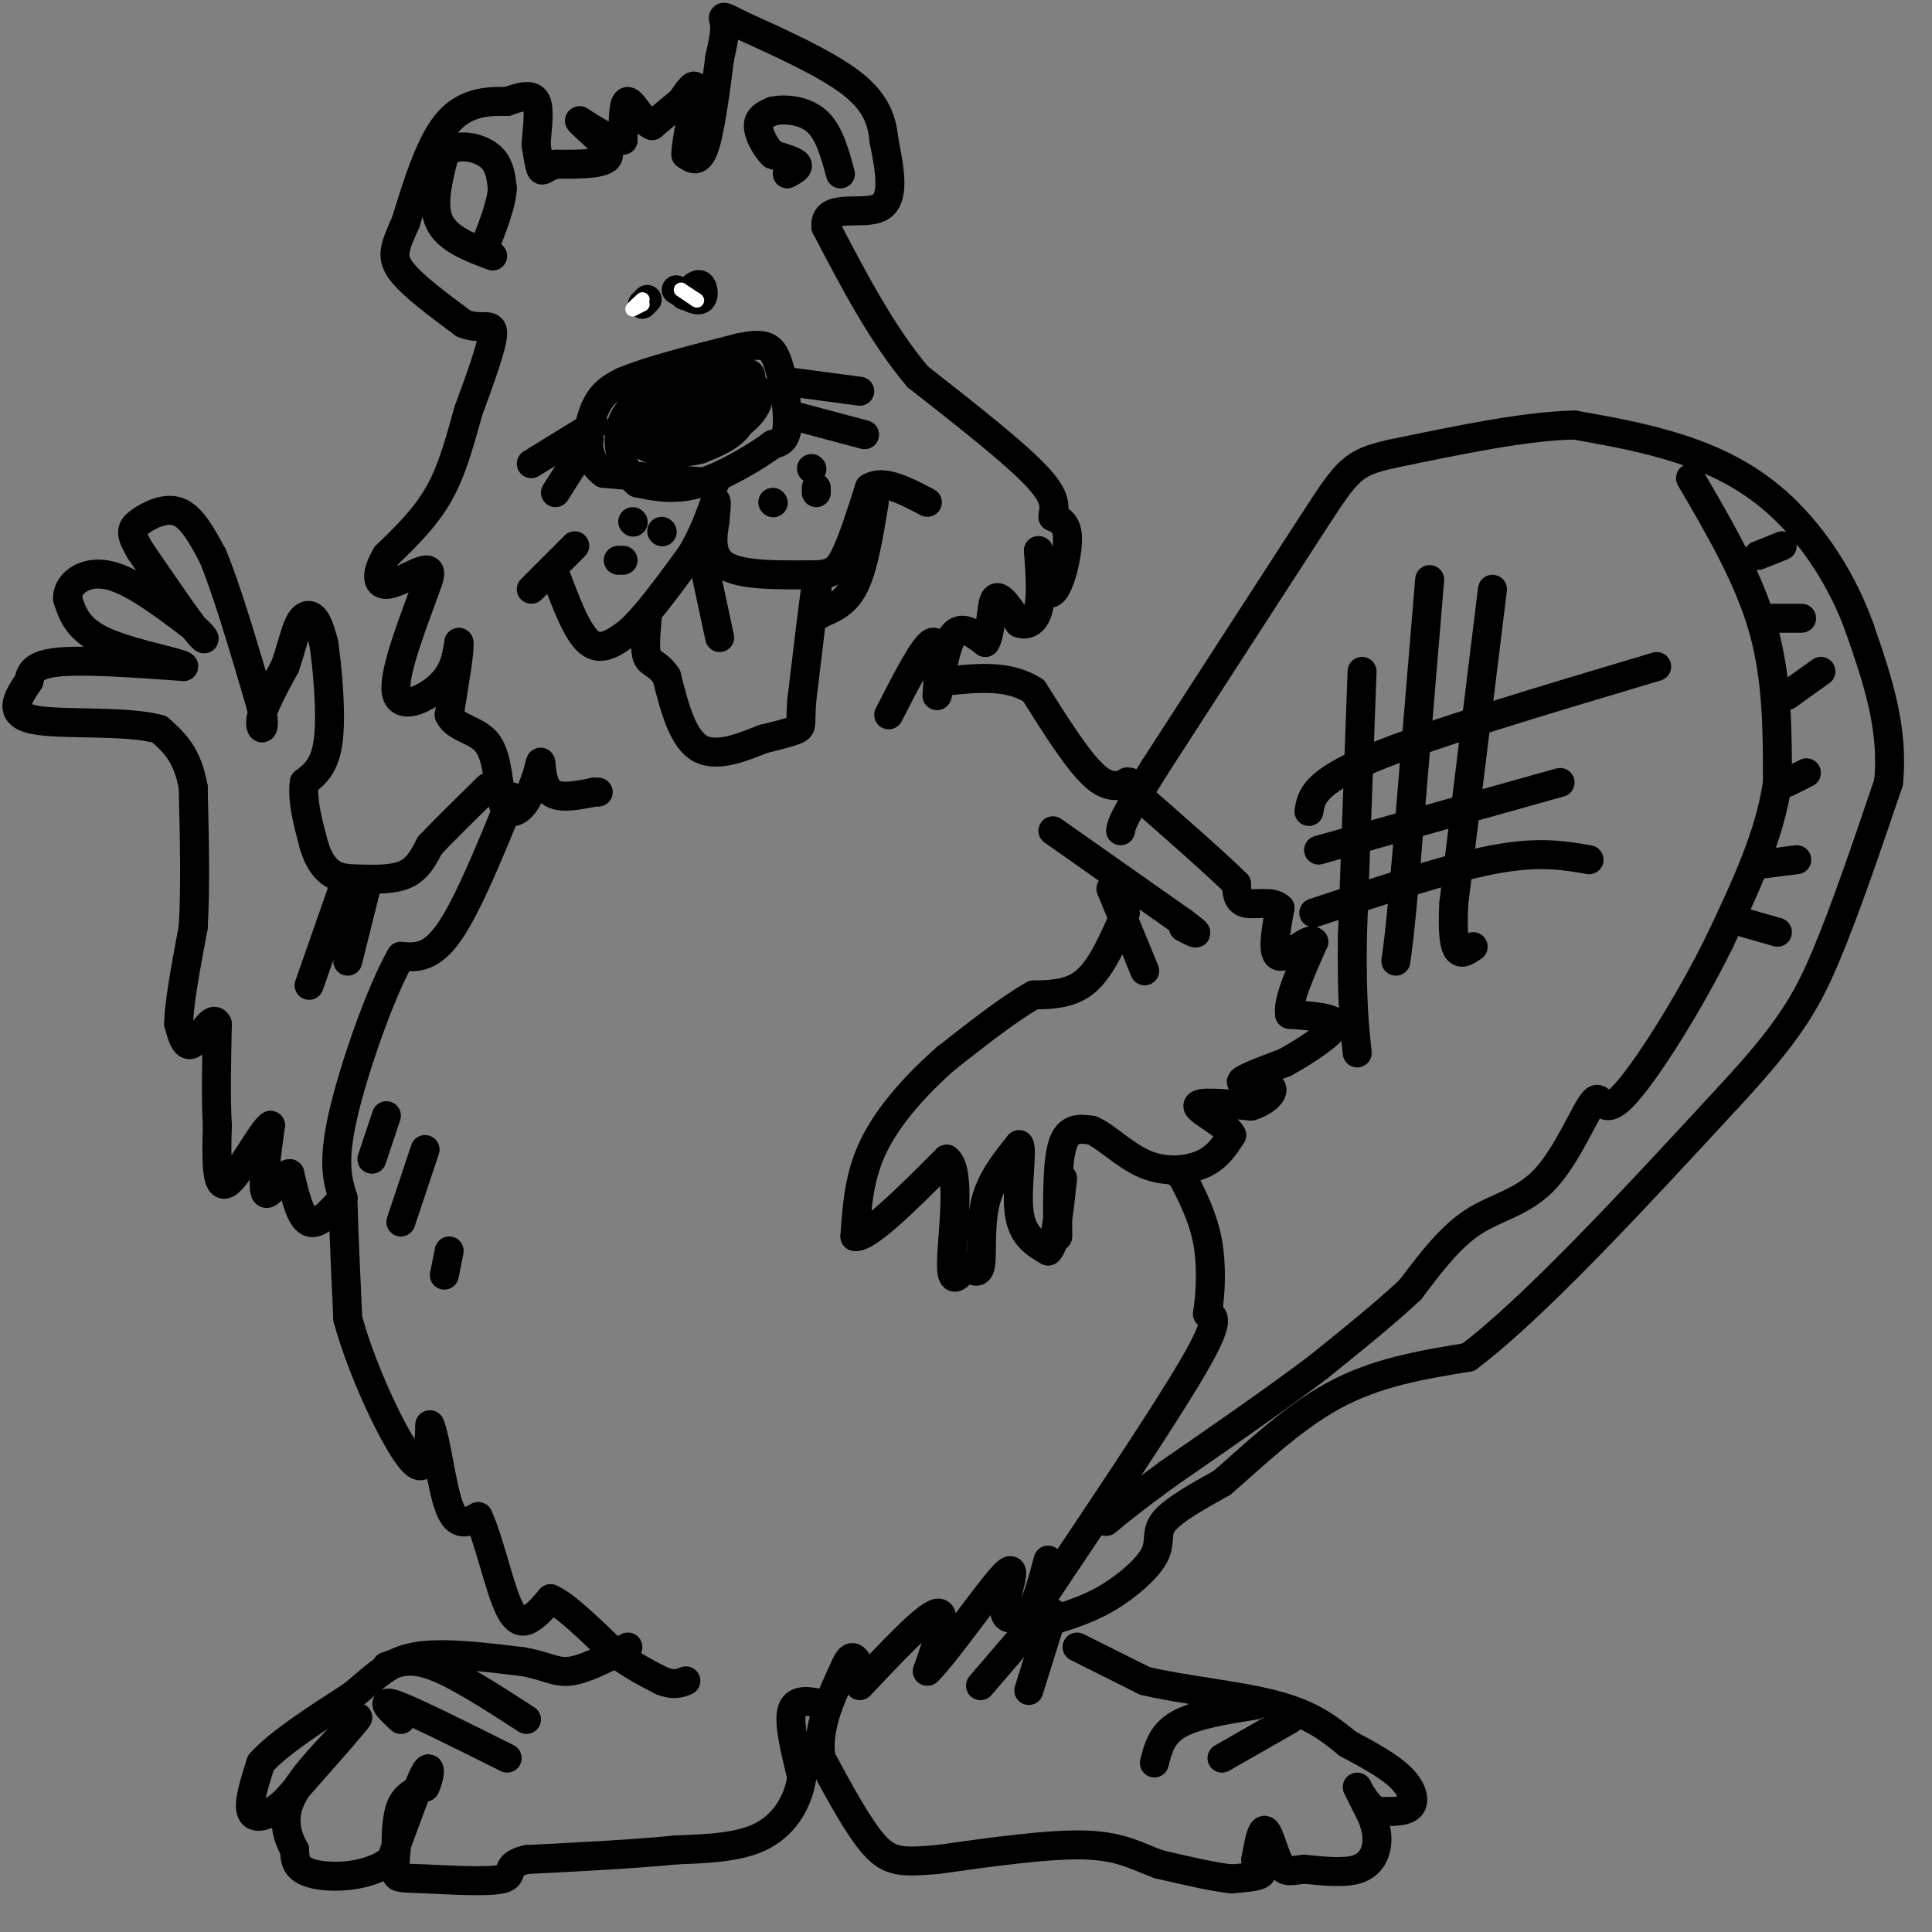 <svg viewBox='0 0 400 400' version='1.1' xmlns='http://www.w3.org/2000/svg' xmlns:xlink='http://www.w3.org/1999/xlink'><rect x="0" y="0" width="400" height="400" fill="#808080" stroke="none"/><g fill='none' stroke='#000000' stroke-width='6' stroke-linecap='round' stroke-linejoin='round'><path d='M216,336c4.351,-1.256 8.702,-2.512 13,-5c4.298,-2.488 8.542,-6.208 10,-9c1.458,-2.792 0.131,-4.655 2,-7c1.869,-2.345 6.935,-5.173 12,-8'/><path d='M253,307c5.733,-4.889 14.067,-13.111 23,-18c8.933,-4.889 18.467,-6.444 28,-8'/><path d='M304,281c13.667,-10.333 33.833,-32.167 54,-54'/><path d='M358,227c12.267,-13.244 15.933,-19.356 20,-29c4.067,-9.644 8.533,-22.822 13,-36'/><path d='M391,162c1.167,-11.333 -2.417,-21.667 -6,-32'/><path d='M385,130c-3.560,-9.952 -9.458,-18.833 -16,-25c-6.542,-6.167 -13.726,-9.619 -21,-12c-7.274,-2.381 -14.637,-3.690 -22,-5'/><path d='M326,88c-10.000,0.167 -24.000,3.083 -38,6'/><path d='M288,94c-8.000,1.778 -9.000,3.222 -16,14c-7.000,10.778 -20.000,30.889 -33,51'/><path d='M239,159c-6.667,10.667 -6.833,11.833 -7,13'/><path d='M282,139c0.000,0.000 -2.000,55.000 -2,55'/><path d='M280,194c-0.167,13.167 0.417,18.583 1,24'/><path d='M296,120c0.000,0.000 -5.000,60.000 -5,60'/><path d='M291,180c-1.167,13.167 -1.583,16.083 -2,19'/><path d='M309,122c0.000,0.000 -8.000,65.000 -8,65'/><path d='M301,187c-0.667,12.333 1.667,10.667 4,9'/><path d='M271,168c0.500,-3.000 1.000,-6.000 13,-11c12.000,-5.000 35.500,-12.000 59,-19'/><path d='M273,176c0.000,0.000 50.000,-14.000 50,-14'/><path d='M272,189c13.750,-4.583 27.500,-9.167 37,-11c9.500,-1.833 14.750,-0.917 20,0'/><path d='M350,99c6.000,10.250 12.000,20.500 15,31c3.000,10.500 3.000,21.250 3,32'/><path d='M368,162c-1.500,10.833 -6.750,21.917 -12,33'/><path d='M356,195c-6.132,12.526 -15.461,27.340 -20,32c-4.539,4.660 -4.289,-0.833 -6,1c-1.711,1.833 -5.384,10.994 -10,16c-4.616,5.006 -10.176,5.859 -15,9c-4.824,3.141 -8.912,8.571 -13,14'/><path d='M292,267c-5.333,5.000 -12.167,10.500 -19,16'/><path d='M273,283c-8.333,6.333 -19.667,14.167 -31,22'/><path d='M242,305c-7.333,5.333 -10.167,7.667 -13,10'/><path d='M361,191c0.000,0.000 7.000,2.000 7,2'/><path d='M364,179c0.000,0.000 8.000,-1.000 8,-1'/><path d='M370,162c0.000,0.000 4.000,-2.000 4,-2'/><path d='M370,144c0.000,0.000 7.000,-5.000 7,-5'/><path d='M367,128c0.000,0.000 6.000,0.000 6,0'/><path d='M364,115c0.000,0.000 5.000,-2.000 5,-2'/><path d='M215,332c13.083,-19.500 26.167,-39.000 32,-49c5.833,-10.000 4.417,-10.500 3,-11'/><path d='M250,272c0.689,-4.467 0.911,-10.133 0,-15c-0.911,-4.867 -2.956,-8.933 -5,-13'/><path d='M245,244c-1.000,-2.333 -1.000,-1.667 -1,-1'/><path d='M219,256c-0.083,-7.667 -0.167,-15.333 1,-19c1.167,-3.667 3.583,-3.333 6,-3'/><path d='M226,234c2.774,1.048 6.708,5.167 11,7c4.292,1.833 8.940,1.381 12,0c3.060,-1.381 4.530,-3.690 6,-6'/><path d='M255,235c-1.111,-2.267 -6.889,-4.933 -7,-6c-0.111,-1.067 5.444,-0.533 11,0'/><path d='M259,229c3.071,-0.893 5.250,-3.125 4,-4c-1.250,-0.875 -5.929,-0.393 -6,-1c-0.071,-0.607 4.464,-2.304 9,-4'/><path d='M266,220c3.333,-1.810 7.167,-4.333 9,-6c1.833,-1.667 1.667,-2.476 0,-3c-1.667,-0.524 -4.833,-0.762 -8,-1'/><path d='M267,210c-0.500,-2.667 2.250,-8.833 5,-15'/><path d='M272,195c-0.778,-1.222 -5.222,3.222 -7,3c-1.778,-0.222 -0.889,-5.111 0,-10'/><path d='M265,188c-1.467,-1.600 -5.133,-0.600 -7,-1c-1.867,-0.400 -1.933,-2.200 -2,-4'/><path d='M256,183c-3.667,-3.667 -11.833,-10.833 -20,-18'/><path d='M236,165c-3.667,-3.500 -2.833,-3.250 -2,-3'/><path d='M234,162c-1.289,0.111 -3.511,1.889 -7,-1c-3.489,-2.889 -8.244,-10.444 -13,-18'/><path d='M214,143c-5.167,-3.333 -11.583,-2.667 -18,-2'/><path d='M218,172c0.000,0.000 27.000,19.000 27,19'/><path d='M245,191c4.500,3.333 2.250,2.167 0,1'/><path d='M230,184c0.000,0.000 7.000,17.000 7,17'/><path d='M233,189c-2.417,5.583 -4.833,11.167 -8,14c-3.167,2.833 -7.083,2.917 -11,3'/><path d='M214,206c-4.833,2.667 -11.417,7.833 -18,13'/><path d='M196,219c-5.956,5.178 -11.844,11.622 -15,18c-3.156,6.378 -3.578,12.689 -4,19'/><path d='M177,256c2.500,0.500 10.750,-7.750 19,-16'/><path d='M196,240c3.044,2.133 1.156,15.467 1,21c-0.156,5.533 1.422,3.267 3,1'/><path d='M200,262c1.167,0.786 2.583,2.250 3,0c0.417,-2.250 -0.167,-8.214 1,-13c1.167,-4.786 4.083,-8.393 7,-12'/><path d='M211,237c0.822,0.889 -0.622,9.111 0,14c0.622,4.889 3.311,6.444 6,8'/><path d='M217,259c1.500,-1.167 2.250,-8.083 3,-15'/><path d='M184,148c3.667,-7.167 7.333,-14.333 9,-15c1.667,-0.667 1.333,5.167 1,11'/><path d='M194,144c0.511,-1.000 1.289,-9.000 3,-12c1.711,-3.000 4.356,-1.000 7,1'/><path d='M204,133c1.311,-2.067 1.089,-7.733 2,-9c0.911,-1.267 2.956,1.867 5,5'/><path d='M211,129c1.667,0.644 3.333,-0.244 4,-3c0.667,-2.756 0.333,-7.378 0,-12'/><path d='M215,114c0.086,-0.418 0.301,4.537 1,7c0.699,2.463 1.880,2.432 3,0c1.120,-2.432 2.177,-7.266 2,-10c-0.177,-2.734 -1.589,-3.367 -3,-4'/><path d='M218,107c-0.022,-1.467 1.422,-3.133 -3,-8c-4.422,-4.867 -14.711,-12.933 -25,-21'/><path d='M190,78c-7.333,-8.667 -13.167,-19.833 -19,-31'/><path d='M171,47c-0.556,-5.089 7.556,-2.311 11,-4c3.444,-1.689 2.222,-7.844 1,-14'/><path d='M183,29c-0.378,-4.311 -1.822,-8.089 -7,-12c-5.178,-3.911 -14.089,-7.956 -23,-12'/><path d='M153,5c-4.200,-2.178 -3.200,-1.622 -3,0c0.200,1.622 -0.400,4.311 -1,7'/><path d='M149,12c-0.644,5.000 -1.756,14.000 -3,18c-1.244,4.000 -2.622,3.000 -4,2'/><path d='M142,32c-0.044,-2.667 1.844,-10.333 2,-13c0.156,-2.667 -1.422,-0.333 -3,2'/><path d='M141,21c-1.500,1.167 -3.750,3.083 -6,5'/><path d='M135,26c-2.000,-0.689 -4.000,-4.911 -5,-5c-1.000,-0.089 -1.000,3.956 -1,8'/><path d='M129,29c-1.667,0.667 -5.333,-1.667 -9,-4'/><path d='M120,25c0.422,0.844 5.978,4.956 6,7c0.022,2.044 -5.489,2.022 -11,2'/><path d='M115,34c-2.333,0.756 -2.667,1.644 -3,1c-0.333,-0.644 -0.667,-2.822 -1,-5'/><path d='M111,30c0.111,-2.778 0.889,-7.222 0,-9c-0.889,-1.778 -3.444,-0.889 -6,0'/><path d='M105,21c-3.200,-0.044 -8.200,-0.156 -12,4c-3.800,4.156 -6.400,12.578 -9,21'/><path d='M84,46c-2.200,5.000 -3.200,7.000 -1,10c2.200,3.000 7.600,7.000 13,11'/><path d='M96,67c3.578,1.444 6.022,-0.444 6,2c-0.022,2.444 -2.511,9.222 -5,16'/><path d='M97,85c-1.622,5.689 -3.178,11.911 -6,17c-2.822,5.089 -6.911,9.044 -11,13'/><path d='M80,115c-2.179,3.595 -2.125,6.083 0,6c2.125,-0.083 6.321,-2.738 8,-3c1.679,-0.262 0.839,1.869 0,4'/><path d='M88,122c-1.845,5.321 -6.458,16.625 -6,21c0.458,4.375 5.988,1.821 9,-1c3.012,-2.821 3.506,-5.911 4,-9'/><path d='M95,133c0.333,1.000 -0.833,8.000 -2,15'/><path d='M93,148c1.375,2.987 5.812,2.955 8,6c2.188,3.045 2.128,9.166 3,12c0.872,2.834 2.678,2.381 4,1c1.322,-1.381 2.161,-3.691 3,-6'/><path d='M111,161c0.679,-1.964 0.875,-3.875 1,-3c0.125,0.875 0.179,4.536 2,6c1.821,1.464 5.411,0.732 9,0'/><path d='M123,164c1.500,0.000 0.750,0.000 0,0'/><path d='M106,165c-4.583,11.250 -9.167,22.500 -13,28c-3.833,5.500 -6.917,5.250 -10,5'/><path d='M83,198c-4.222,7.356 -9.778,23.244 -12,33c-2.222,9.756 -1.111,13.378 0,17'/><path d='M71,248c0.167,7.000 0.583,16.000 1,25'/><path d='M72,273c2.867,10.644 9.533,24.756 13,29c3.467,4.244 3.733,-1.378 4,-7'/><path d='M89,295c1.244,2.600 2.356,12.600 4,17c1.644,4.400 3.822,3.200 6,2'/><path d='M99,314c2.036,4.155 4.125,13.542 6,18c1.875,4.458 3.536,3.988 5,3c1.464,-0.988 2.732,-2.494 4,-4'/><path d='M114,331c2.833,1.167 7.917,6.083 13,11'/><path d='M127,342c3.833,2.833 6.917,4.417 10,6'/><path d='M137,348c2.500,1.000 3.750,0.500 5,0'/><path d='M178,349c6.833,-7.250 13.667,-14.500 16,-15c2.333,-0.500 0.167,5.750 -2,12'/><path d='M192,346c3.369,-3.071 12.792,-16.750 16,-20c3.208,-3.250 0.202,3.929 0,7c-0.202,3.071 2.399,2.036 5,1'/><path d='M213,334c1.500,-1.667 2.750,-6.333 4,-11'/><path d='M203,349c0.000,0.000 12.000,-14.000 12,-14'/><path d='M213,350c0.000,0.000 5.000,-16.000 5,-16'/><path d='M223,341c0.000,0.000 14.000,7.000 14,7'/><path d='M237,348c7.511,1.844 19.289,2.956 27,5c7.711,2.044 11.356,5.022 15,8'/><path d='M279,361c4.607,2.476 8.625,4.667 11,7c2.375,2.333 3.107,4.810 2,6c-1.107,1.190 -4.054,1.095 -7,1'/><path d='M285,375c-2.111,-1.222 -3.889,-4.778 -4,-5c-0.111,-0.222 1.444,2.889 3,6'/><path d='M284,376c0.798,1.988 1.292,3.958 1,6c-0.292,2.042 -1.369,4.155 -4,5c-2.631,0.845 -6.815,0.423 -11,0'/><path d='M270,387c-2.679,0.262 -3.875,0.917 -5,-1c-1.125,-1.917 -2.179,-6.405 -3,-7c-0.821,-0.595 -1.411,2.702 -2,6'/><path d='M260,385c0.178,1.556 1.622,2.444 1,3c-0.622,0.556 -3.311,0.778 -6,1'/><path d='M255,389c-3.500,-0.333 -9.250,-1.667 -15,-3'/><path d='M240,386c-4.289,-1.489 -7.511,-3.711 -15,-4c-7.489,-0.289 -19.244,1.356 -31,3'/><path d='M194,385c-7.222,0.600 -9.778,0.600 -13,-3c-3.222,-3.600 -7.111,-10.800 -11,-18'/><path d='M170,364c-1.000,-6.167 2.000,-12.583 5,-19'/><path d='M175,345c1.333,-3.167 2.167,-1.583 3,0'/><path d='M171,353c-3.083,-0.750 -6.167,-1.500 -7,1c-0.833,2.500 0.583,8.250 2,14'/><path d='M166,368c-0.667,4.711 -3.333,9.489 -8,12c-4.667,2.511 -11.333,2.756 -18,3'/><path d='M140,383c-8.167,0.833 -19.583,1.417 -31,2'/><path d='M109,385c-5.054,1.215 -2.190,3.254 -5,4c-2.810,0.746 -11.295,0.201 -16,0c-4.705,-0.201 -5.630,-0.057 -6,-1c-0.370,-0.943 -0.185,-2.971 0,-5'/><path d='M82,383c0.000,-2.600 0.000,-6.600 1,-9c1.000,-2.400 3.000,-3.200 5,-4'/><path d='M88,370c1.089,-2.089 1.311,-5.311 0,-3c-1.311,2.311 -4.156,10.156 -7,18'/><path d='M81,385c-4.467,3.689 -12.133,3.911 -16,3c-3.867,-0.911 -3.933,-2.956 -4,-5'/><path d='M61,383c-1.333,-2.378 -2.667,-5.822 -1,-10c1.667,-4.178 6.333,-9.089 11,-14'/><path d='M71,359c2.778,-3.333 4.222,-4.667 2,-2c-2.222,2.667 -8.111,9.333 -14,16'/><path d='M59,373c-3.822,3.378 -6.378,3.822 -7,2c-0.622,-1.822 0.689,-5.911 2,-10'/><path d='M54,365c3.500,-4.000 11.250,-9.000 19,-14'/><path d='M73,351c4.867,-4.000 7.533,-7.000 13,-8c5.467,-1.000 13.733,0.000 22,1'/><path d='M108,344c5.111,0.822 6.889,2.378 10,2c3.111,-0.378 7.556,-2.689 12,-5'/><path d='M80,345c2.583,-0.917 5.167,-1.833 10,0c4.833,1.833 11.917,6.417 19,11'/><path d='M83,356c-2.333,-2.167 -4.667,-4.333 -1,-3c3.667,1.333 13.333,6.167 23,11'/><path d='M239,365c0.750,-3.000 1.500,-6.000 5,-8c3.500,-2.000 9.750,-3.000 16,-4'/><path d='M253,364c0.000,0.000 14.000,-8.000 14,-8'/><path d='M80,231c0.000,0.000 -3.000,9.000 -3,9'/><path d='M88,238c0.000,0.000 -5.000,15.000 -5,15'/><path d='M93,259c0.000,0.000 -1.000,5.000 -1,5'/><path d='M71,248c-2.583,2.917 -5.167,5.833 -7,5c-1.833,-0.833 -2.917,-5.417 -4,-10'/><path d='M60,243c-1.778,-0.044 -4.222,4.844 -5,4c-0.778,-0.844 0.111,-7.422 1,-14'/><path d='M56,233c-1.756,1.022 -6.644,10.578 -9,12c-2.356,1.422 -2.178,-5.289 -2,-12'/><path d='M45,233c-0.333,-5.500 -0.167,-13.250 0,-21'/><path d='M45,212c-0.978,-2.200 -3.422,2.800 -5,4c-1.578,1.200 -2.289,-1.400 -3,-4'/><path d='M37,212c0.000,-4.000 1.500,-12.000 3,-20'/><path d='M40,192c0.500,-8.167 0.250,-18.583 0,-29'/><path d='M40,163c-1.167,-6.833 -4.083,-9.417 -7,-12'/><path d='M33,151c-6.822,-1.956 -20.378,-0.844 -26,-2c-5.622,-1.156 -3.311,-4.578 -1,-8'/><path d='M6,141c0.289,-2.178 1.511,-3.622 7,-4c5.489,-0.378 15.244,0.311 25,1'/><path d='M38,138c0.689,-0.556 -10.089,-2.444 -16,-5c-5.911,-2.556 -6.956,-5.778 -8,-9'/><path d='M14,124c-0.222,-2.956 3.222,-5.844 8,-5c4.778,0.844 10.889,5.422 17,10'/><path d='M39,129c3.622,2.756 4.178,4.644 2,2c-2.178,-2.644 -7.089,-9.822 -12,-17'/><path d='M29,114c-2.250,-3.762 -1.875,-4.667 0,-6c1.875,-1.333 5.250,-3.095 8,-2c2.750,1.095 4.875,5.048 7,9'/><path d='M44,115c2.833,6.667 6.417,18.833 10,31'/><path d='M54,146c1.333,5.978 -0.333,5.422 0,3c0.333,-2.422 2.667,-6.711 5,-11'/><path d='M59,138c1.298,-3.619 2.042,-7.167 3,-9c0.958,-1.833 2.131,-1.952 3,-1c0.869,0.952 1.435,2.976 2,5'/><path d='M67,133c0.756,4.822 1.644,14.378 1,20c-0.644,5.622 -2.822,7.311 -5,9'/><path d='M63,162c-0.500,3.667 0.750,8.333 2,13'/><path d='M65,175c0.979,3.313 2.427,5.094 4,6c1.573,0.906 3.270,0.936 6,1c2.730,0.064 6.494,0.161 9,-1c2.506,-1.161 3.753,-3.581 5,-6'/><path d='M89,175c2.833,-3.000 7.417,-7.500 12,-12'/><path d='M76,183c0.000,0.000 -4.000,16.000 -4,16'/><path d='M71,184c0.000,0.000 -7.000,20.000 -7,20'/><path d='M110,122c0.000,0.000 9.000,-9.000 9,-9'/><path d='M115,119c2.250,6.000 4.500,12.000 7,14c2.500,2.000 5.250,0.000 8,-2'/><path d='M130,131c3.500,-3.000 8.250,-9.500 13,-16'/><path d='M143,115c3.133,-5.111 4.467,-9.889 5,-11c0.533,-1.111 0.267,1.444 0,4'/><path d='M148,108c-0.356,2.533 -1.244,6.867 2,9c3.244,2.133 10.622,2.067 18,2'/><path d='M168,119c4.133,0.044 5.467,-0.844 7,-4c1.533,-3.156 3.267,-8.578 5,-14'/><path d='M180,101c2.833,-1.833 7.417,0.583 12,3'/><path d='M181,104c-1.083,6.583 -2.167,13.167 -4,17c-1.833,3.833 -4.417,4.917 -7,6'/><path d='M170,127c-1.333,1.000 -1.167,0.500 -1,0'/><path d='M169,127c-0.022,-2.400 0.422,-8.400 0,-6c-0.422,2.400 -1.711,13.200 -3,24'/><path d='M166,145c-0.378,4.978 0.178,5.422 -1,6c-1.178,0.578 -4.089,1.289 -7,2'/><path d='M158,153c-3.667,1.422 -9.333,3.978 -13,2c-3.667,-1.978 -5.333,-8.489 -7,-15'/><path d='M138,140c-1.978,-2.867 -3.422,-2.533 -4,-4c-0.578,-1.467 -0.289,-4.733 0,-8'/><path d='M146,118c0.000,0.000 3.000,14.000 3,14'/><path d='M148,100c0.000,0.000 -23.000,-2.000 -23,-2'/><path d='M125,98c-4.289,-2.933 -3.511,-9.267 -2,-13c1.511,-3.733 3.756,-4.867 6,-6'/><path d='M129,79c5.000,-2.167 14.500,-4.583 24,-7'/><path d='M153,72c5.369,-1.131 6.792,-0.458 8,3c1.208,3.458 2.202,9.702 2,13c-0.202,3.298 -1.601,3.649 -3,4'/><path d='M160,92c-3.222,2.400 -9.778,6.400 -15,8c-5.222,1.600 -9.111,0.800 -13,0'/><path d='M132,100c-3.267,-2.489 -4.933,-8.711 -3,-13c1.933,-4.289 7.467,-6.644 13,-9'/><path d='M142,78c4.662,-1.689 9.817,-1.411 12,-1c2.183,0.411 1.396,0.957 1,3c-0.396,2.043 -0.399,5.584 -2,8c-1.601,2.416 -4.801,3.708 -8,5'/><path d='M145,93c-3.282,0.930 -7.488,0.754 -10,0c-2.512,-0.754 -3.330,-2.088 -3,-4c0.330,-1.912 1.809,-4.404 6,-6c4.191,-1.596 11.096,-2.298 18,-3'/><path d='M156,80c2.660,1.408 0.311,6.429 -5,9c-5.311,2.571 -13.584,2.692 -17,2c-3.416,-0.692 -1.976,-2.198 0,-3c1.976,-0.802 4.488,-0.901 7,-1'/><path d='M141,87c3.167,-0.667 7.583,-1.833 12,-3'/><path d='M160,104c0.000,0.000 0.100,0.100 0.1,0.1'/><path d='M169,102c0.000,0.000 0.000,-1.000 0,-1'/><path d='M168,97c0.000,0.000 0.100,0.100 0.1,0.1'/><path d='M131,108c0.000,0.000 0.100,0.100 0.1,0.1'/><path d='M128,116c0.000,0.000 1.000,0.000 1,0'/><path d='M137,110c0.000,0.000 0.100,0.100 0.1,0.1'/><path d='M115,102c0.000,0.000 7.000,-11.000 7,-11'/><path d='M110,96c0.000,0.000 13.000,-8.000 13,-8'/><path d='M164,86c0.000,0.000 15.000,4.000 15,4'/><path d='M163,79c0.000,0.000 15.000,2.000 15,2'/><path d='M140,60c2.044,1.222 4.089,2.444 5,2c0.911,-0.444 0.689,-2.556 0,-3c-0.689,-0.444 -1.844,0.778 -3,2'/><path d='M142,61c-0.500,0.333 -0.250,0.167 0,0'/><path d='M134,62c0.000,0.000 -1.000,1.000 -1,1'/><path d='M102,53c-4.667,-1.750 -9.333,-3.500 -11,-7c-1.667,-3.500 -0.333,-8.750 1,-14'/><path d='M92,32c2.022,-2.489 6.578,-1.711 9,0c2.422,1.711 2.711,4.356 3,7'/><path d='M104,39c-0.167,3.333 -2.083,8.167 -4,13'/><path d='M163,36c1.250,-0.667 2.500,-1.333 2,-2c-0.500,-0.667 -2.750,-1.333 -5,-2'/><path d='M160,32c-1.578,-1.511 -3.022,-4.289 -3,-6c0.022,-1.711 1.511,-2.356 3,-3'/><path d='M160,23c2.244,-0.511 6.356,-0.289 9,2c2.644,2.289 3.822,6.644 5,11'/></g>
<g fill='none' stroke='#FFFFFF' stroke-width='3' stroke-linecap='round' stroke-linejoin='round'><path d='M141,60c0.000,0.000 3.000,2.000 3,2'/><path d='M144,62c0.500,0.333 0.250,0.167 0,0'/><path d='M133,63c0.000,0.000 -2.000,1.000 -2,1'/><path d='M131,64c0.000,-0.167 1.000,-1.083 2,-2'/></g>
</svg>
